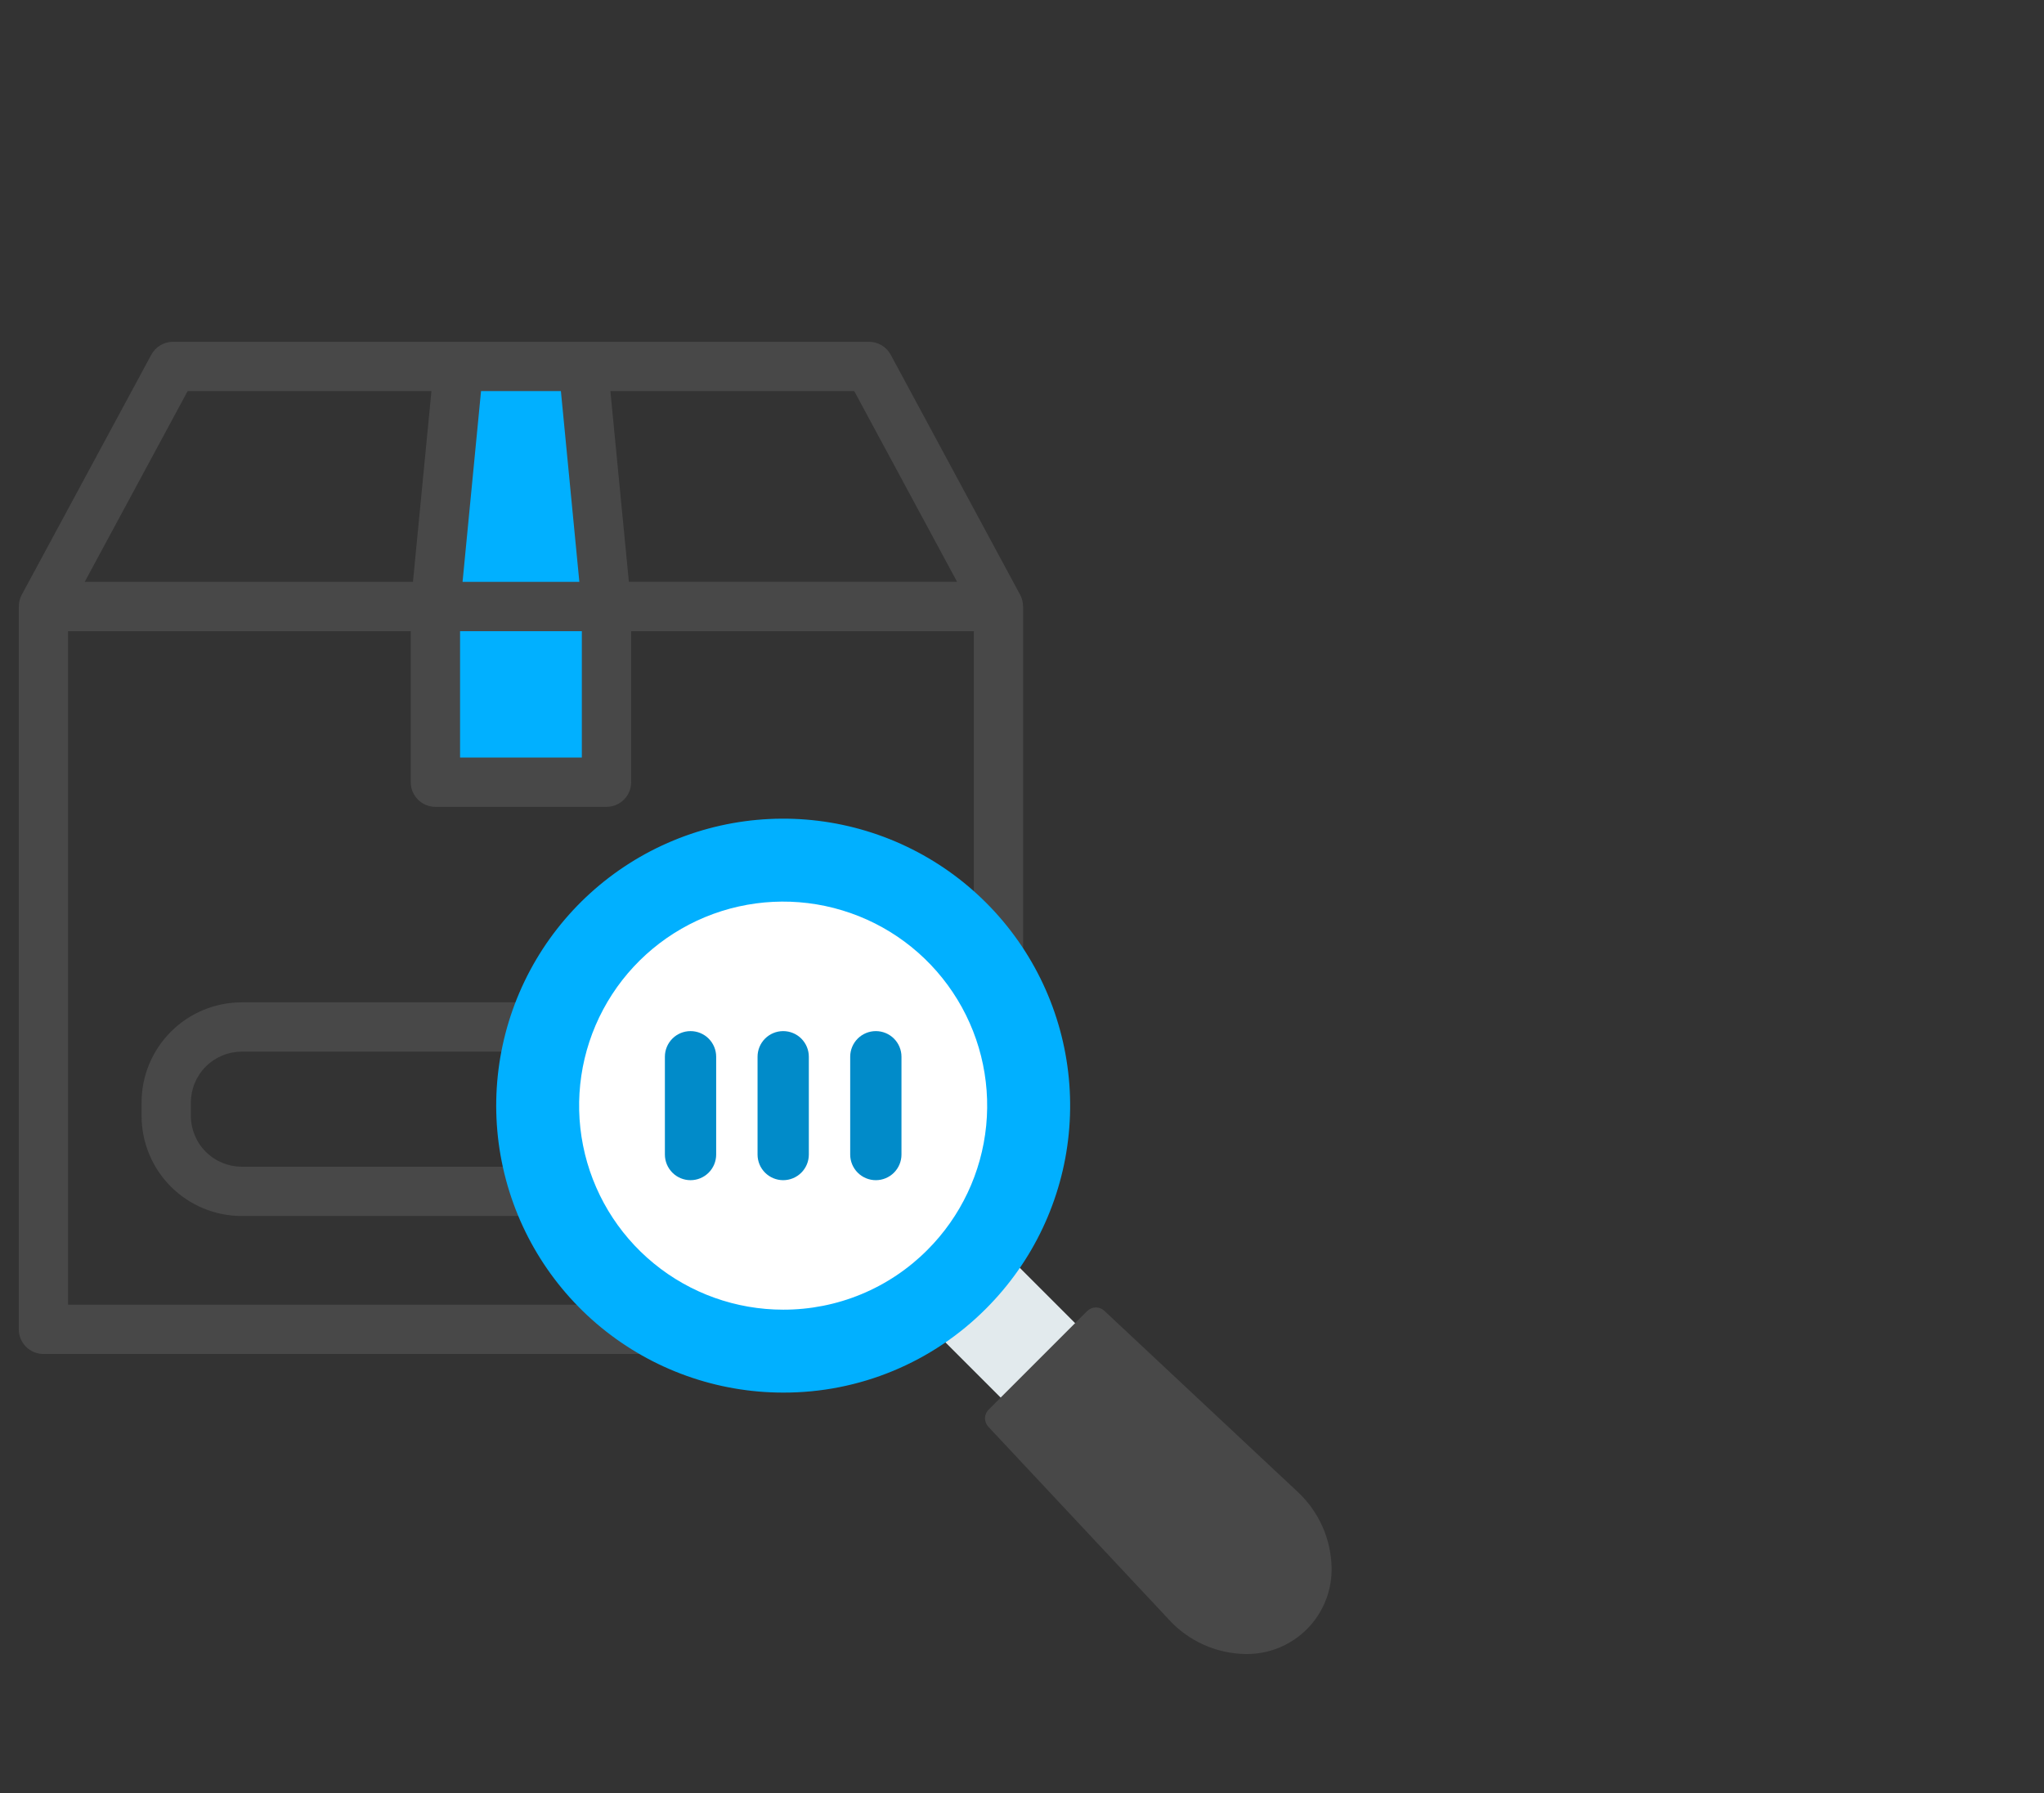 <svg width="114" height="100" viewBox="0 0 114 100" fill="none" xmlns="http://www.w3.org/2000/svg">
<rect x="0" y="0" width="114" height="100" fill="#333333" stroke="none"/>
<g clip-path="url(#clip0_59_596)">
<path d="M24.157 33.471H33.952V42.842C33.952 43.024 33.88 43.199 33.751 43.328C33.622 43.457 33.447 43.529 33.264 43.529H24.845C24.662 43.529 24.488 43.457 24.359 43.328C24.23 43.199 24.157 43.024 24.157 42.842V33.471ZM33.952 33.471H24.157L25.485 19.728H32.624L33.952 33.471Z" fill="#01B0FF"/>
<path d="M57.058 33.827C57.059 33.599 57.004 33.374 56.897 33.174L49.678 19.785C49.56 19.566 49.385 19.384 49.172 19.257C48.959 19.13 48.715 19.063 48.467 19.063H9.645C9.397 19.063 9.154 19.131 8.942 19.258C8.729 19.385 8.555 19.567 8.438 19.785L1.212 33.175C1.105 33.376 1.049 33.6 1.05 33.828H1.047V74.14C1.047 74.504 1.192 74.854 1.45 75.112C1.707 75.37 2.057 75.515 2.422 75.515H36.74V72.765H3.797V35.202H22.909V43.625C22.909 43.99 23.054 44.339 23.312 44.597C23.57 44.855 23.92 45 24.284 45H33.827C34.191 45 34.541 44.855 34.799 44.597C35.057 44.339 35.202 43.99 35.202 43.625V35.202H54.314V53.594H57.064V33.827H57.058ZM32.312 32.452H25.798L26.829 21.813H31.283L32.312 32.452ZM10.465 21.813H24.063L23.032 32.452H4.725L10.465 21.813ZM32.451 42.25H25.659V35.202H32.451V42.25ZM35.074 32.45L34.043 21.811H47.642L53.38 32.45H35.074ZM10.646 61.491V62.233C10.646 62.985 10.945 63.707 11.477 64.239C12.009 64.771 12.731 65.07 13.483 65.07H29.632V67.82H13.483C12.001 67.82 10.58 67.231 9.532 66.184C8.484 65.136 7.896 63.715 7.896 62.233V61.491C7.896 60.009 8.484 58.588 9.532 57.54C10.58 56.492 12.001 55.904 13.483 55.904H29.632V58.654H13.483C12.731 58.654 12.009 58.953 11.477 59.485C10.945 60.017 10.646 60.739 10.646 61.491Z" fill="#484848"/>
<path d="M60.935 74.767L56.782 78.92L51.379 73.517L55.532 69.365L60.935 74.767Z" fill="#E2EAED"/>
<path d="M69.47 92.25C68.665 92.238 67.871 92.063 67.136 91.733C66.402 91.404 65.742 90.928 65.198 90.335L55.123 79.574C55.001 79.444 54.934 79.272 54.937 79.093C54.94 78.915 55.012 78.744 55.139 78.618L60.634 73.122C60.761 72.996 60.931 72.924 61.109 72.921C61.288 72.918 61.461 72.984 61.591 73.106L72.351 83.182C72.933 83.717 73.402 84.363 73.731 85.082C74.06 85.8 74.241 86.577 74.266 87.367C74.288 88.007 74.179 88.644 73.947 89.241C73.715 89.837 73.364 90.38 72.916 90.837C72.467 91.293 71.931 91.654 71.338 91.897C70.746 92.139 70.111 92.259 69.471 92.249L69.47 92.25Z" fill="#484848"/>
<path d="M43.681 77.669C39.978 77.669 36.39 76.386 33.527 74.037C30.665 71.688 28.706 68.419 27.983 64.787C27.26 61.156 27.82 57.386 29.565 54.12C31.31 50.854 34.134 48.295 37.555 46.878C40.976 45.461 44.782 45.274 48.326 46.348C51.869 47.423 54.93 49.693 56.988 52.772C59.045 55.851 59.971 59.548 59.608 63.233C59.245 66.918 57.616 70.363 54.998 72.981C53.515 74.472 51.752 75.654 49.809 76.459C47.867 77.264 45.784 77.675 43.681 77.669Z" fill="#01B0FF"/>
<path d="M43.681 73.044C41.048 73.044 38.496 72.132 36.461 70.462C34.425 68.793 33.032 66.469 32.518 63.886C32.004 61.304 32.401 58.624 33.641 56.302C34.882 53.979 36.89 52.159 39.322 51.151C41.754 50.144 44.461 50.01 46.98 50.775C49.5 51.538 51.676 53.153 53.139 55.342C54.602 57.531 55.261 60.159 55.003 62.779C54.745 65.4 53.586 67.849 51.725 69.711C50.671 70.77 49.417 71.611 48.036 72.183C46.656 72.755 45.175 73.047 43.681 73.044Z" fill="white"/>
<path d="M39.943 58.938V64.392C39.943 64.579 39.906 64.765 39.834 64.939C39.762 65.112 39.657 65.27 39.524 65.403C39.391 65.536 39.233 65.641 39.06 65.713C38.886 65.785 38.701 65.822 38.513 65.822C38.325 65.822 38.139 65.785 37.965 65.713C37.792 65.641 37.634 65.536 37.502 65.403C37.369 65.27 37.264 65.112 37.192 64.939C37.12 64.765 37.083 64.579 37.083 64.392V58.938C37.083 58.558 37.233 58.195 37.502 57.926C37.77 57.658 38.133 57.508 38.513 57.508C38.892 57.508 39.256 57.658 39.524 57.926C39.792 58.195 39.943 58.558 39.943 58.938ZM43.681 57.508C43.301 57.508 42.938 57.658 42.669 57.926C42.401 58.195 42.251 58.558 42.251 58.938V64.392C42.251 64.771 42.401 65.135 42.669 65.403C42.938 65.671 43.301 65.822 43.681 65.822C44.06 65.822 44.424 65.671 44.692 65.403C44.96 65.135 45.111 64.771 45.111 64.392V58.938C45.111 58.558 44.96 58.195 44.692 57.926C44.424 57.658 44.06 57.508 43.681 57.508ZM48.848 57.508C48.469 57.508 48.105 57.658 47.837 57.926C47.569 58.195 47.418 58.558 47.418 58.938V64.392C47.418 64.771 47.569 65.135 47.837 65.403C48.105 65.671 48.469 65.822 48.848 65.822C49.227 65.822 49.591 65.671 49.859 65.403C50.127 65.135 50.278 64.771 50.278 64.392V58.938C50.278 58.558 50.127 58.195 49.859 57.926C49.591 57.658 49.227 57.508 48.848 57.508Z" fill="#018BC9"/>
</g>
<defs>
<clipPath id="clip0_59_596">
<rect width="113.333" height="100" fill="white"/>
</clipPath>
</defs>
</svg>
